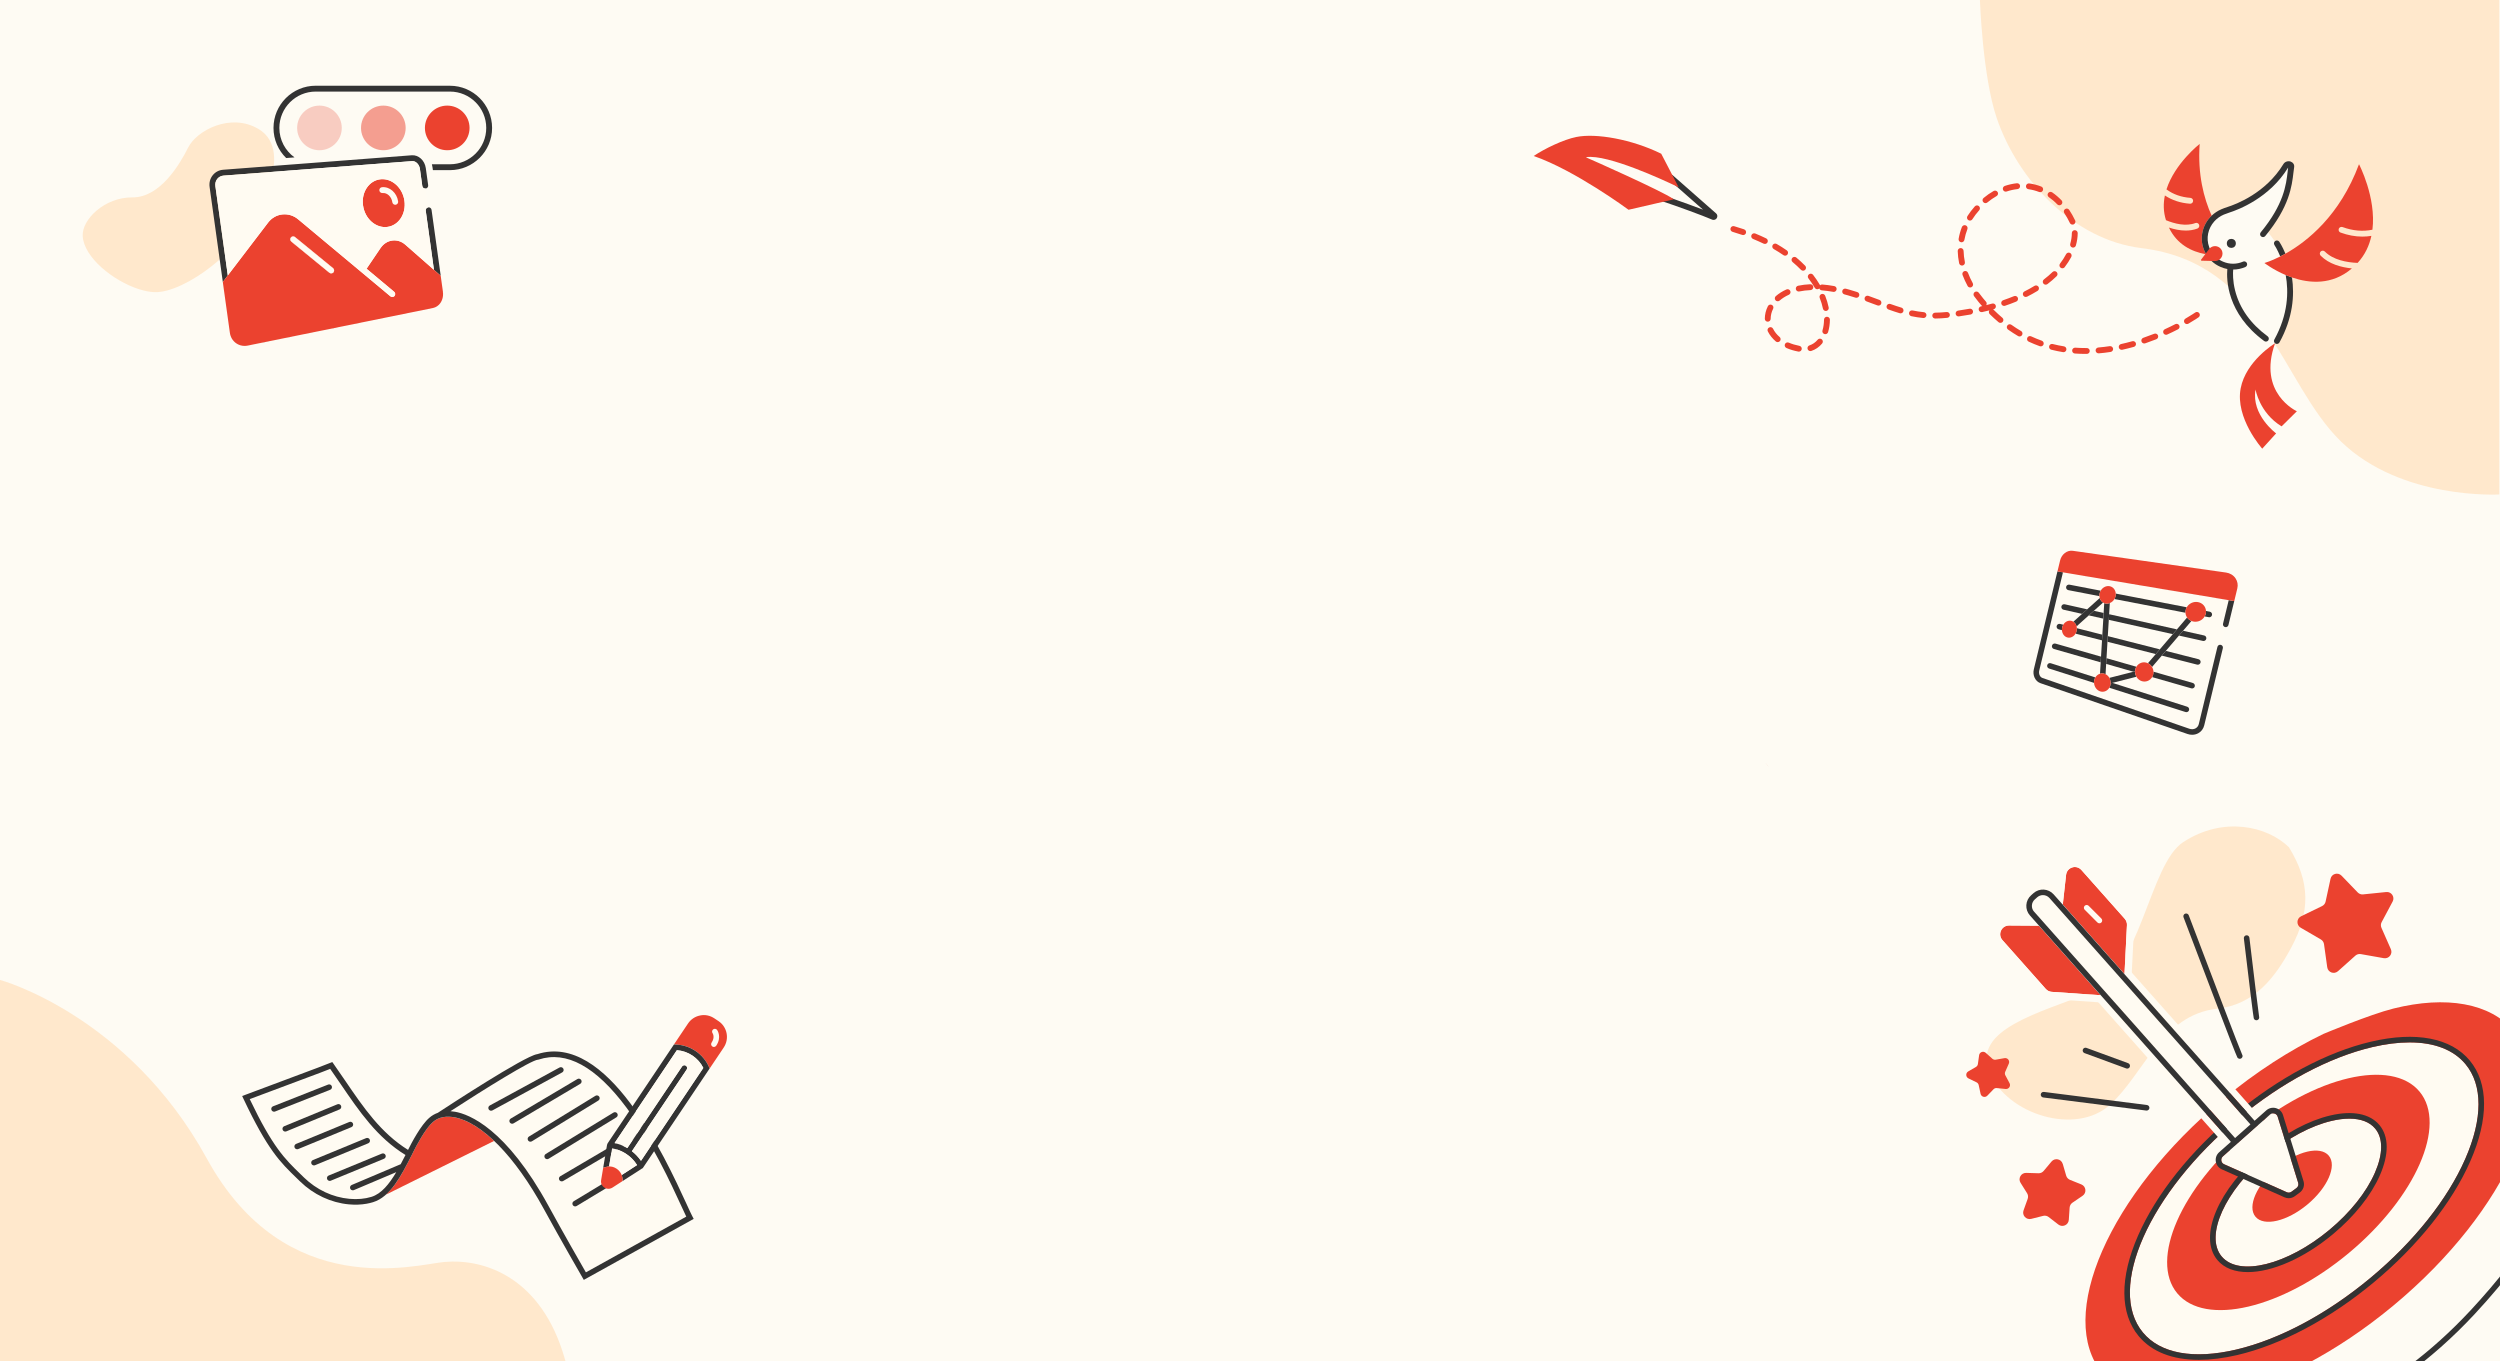<svg id="Calque_2" xmlns="http://www.w3.org/2000/svg" xmlns:xlink="http://www.w3.org/1999/xlink" viewBox="0 0 1153.18 628"><defs><style>.cls-1{fill:none;}.cls-2{fill:#fefbf3;}.cls-3{fill:#ffe8cc;}.cls-4{fill:#fffbf2;}.cls-5,.cls-6,.cls-7{fill:#eb422f;}.cls-6{opacity:.25;}.cls-7{opacity:.5;}.cls-8{fill:#333;}.cls-9{clip-path:url(#clippath);}</style><clipPath id="clippath"><rect class="cls-1" width="1153.18" height="628"></rect></clipPath></defs><g id="Calque_1-2"><g class="cls-9"><rect class="cls-2" width="1153.18" height="628"></rect><path class="cls-3" d="M1152.86,228.08s-45.13,2.66-73-24.4c-27.87-27.07-35.34-82.37-92.12-89.24-31.01-3.75-56.81-30.93-66.73-60.04-6.52-19.16-7.73-54.39-7.73-54.39h239.57v228.08Z"></path><path class="cls-4" d="M970.09,277.94l-4.23,3.8,4.47,1,.27-4.55c-.18-.08-.35-.16-.51-.26ZM972.12,296.03l-.45,7.58,13.78,3.95c.92-1.59,2.76-2.42,4.62-1.91.25.07.48.15.71.27l3.61-4.21-22.26-5.67ZM970.09,277.94l-4.23,3.8,4.47,1,.27-4.55c-.18-.08-.35-.16-.51-.26ZM972.12,296.03l-.45,7.58-.16,2.64-.28,4.74c.75.36,1.36.96,1.77,1.69l11.11-2.82.74-.19c0-.3.05-.6.12-.9.1-.44.27-.84.49-1.2.92-1.59,2.76-2.42,4.62-1.91.25.07.48.15.71.27l3.61-4.21-22.26-5.67ZM965.86,281.75l4.47,1,.27-4.55c-.18-.08-.35-.16-.51-.26l-4.23,3.8ZM1025.43,287.7l2.62-10.86-76.45-12.84-10.95,45.33c-.34,1.44.3,2.97,1.41,3.36l67.86,23.46c1,.34,2.01.27,2.84-.18.76-.42,1.3-1.12,1.5-1.99l8.59-35.59c.17-.69.87-1.12,1.55-.94l1.98-8.19c-.7-.16-1.12-.86-.95-1.55ZM968.72,318.92c-1.62-.54-2.71-2.15-2.81-3.92-.03-.43.02-.88.12-1.31.1-.44.27-.84.49-1.2.5-.84,1.26-1.44,2.13-1.7l.32-5.25h0s.15-2.64.15-2.64l.46-7.5.15-2.62.45-7.41.15-2.6.27-4.55c-.18-.08-.35-.16-.51-.26l-4.23,3.8-2.35,2.11-5.64,5.07c.07.27.11.55.13.84.03.42-.02.86-.12,1.3-.11.44-.27.85-.49,1.21-.82,1.4-2.34,2.15-3.79,1.76-1.43-.39-2.4-1.78-2.48-3.37-.03-.43.02-.86.12-1.3s.27-.85.49-1.21c.81-1.37,2.28-2.13,3.72-1.78.34.09.66.22.94.41l4.04-3.63,2.34-2.11,5.79-5.19c-.09-.28-.14-.58-.15-.89-.03-.42,0-.86.11-1.3s.27-.84.49-1.21c.85-1.48,2.48-2.37,4.09-2.08,1.63.29,2.75,1.71,2.85,3.41.03.42-.02.85-.12,1.3-.1.44-.27.85-.49,1.22-.51.87-1.27,1.53-2.14,1.86l-.31,5.14-.15,2.6-.46,7.49-.15,2.62-.45,7.58-.16,2.64-.28,4.74c.75.36,1.36.96,1.77,1.69l11.11-2.82.74-.19c0-.3.05-.6.12-.9.1-.44.27-.84.49-1.2.92-1.59,2.76-2.42,4.62-1.91.25.07.48.15.71.27l3.61-4.21,1.87-2.18,5.99-7.01,1.9-2.21,4.7-5.48c-.44-.64-.7-1.4-.75-2.2-.03-.42.02-.85.12-1.29.1-.44.27-.85.49-1.23,1-1.73,3.06-2.76,5.15-2.38,2.12.38,3.6,2.09,3.71,4.09.03.42-.02.86-.12,1.3-.1.44-.27.85-.49,1.22-1.01,1.78-3.15,2.79-5.26,2.36-.29-.06-.58-.15-.84-.26l-3.85,4.51-1.91,2.21-6.05,7.07-1.87,2.19-4.49,5.25c.39.64.62,1.38.65,2.15.03.43-.02.87-.12,1.3s-.27.84-.48,1.2c-.94,1.62-2.86,2.45-4.73,1.89-1.11-.33-1.99-1.09-2.54-2.04l-11.08,2.82-.82.21c0,.28-.04.57-.11.85-.1.44-.27.83-.49,1.19-.88,1.49-2.58,2.23-4.24,1.68ZM970.09,277.94l-4.23,3.8,4.47,1,.27-4.55c-.18-.08-.35-.16-.51-.26ZM972.12,296.03l-.45,7.58,13.78,3.95c.92-1.59,2.76-2.42,4.62-1.91.25.07.48.15.71.27l3.61-4.21-22.26-5.67ZM970.09,277.94l-4.23,3.8,4.47,1,.27-4.55c-.18-.08-.35-.16-.51-.26ZM972.12,296.03l-.45,7.58,13.78,3.95c.92-1.59,2.76-2.42,4.62-1.91.25.07.48.15.71.27l3.61-4.21-22.26-5.67ZM970.09,277.94l-4.23,3.8,4.47,1,.27-4.55c-.18-.08-.35-.16-.51-.26Z"></path><path class="cls-8" d="M949.05,263.57l2.54.43-10.95,45.33c-.34,1.44.3,2.97,1.41,3.36l67.86,23.46c1,.34,2.01.27,2.84-.18.76-.42,1.3-1.12,1.5-1.99l8.59-35.59c.17-.69.87-1.12,1.55-.94.7.16,1.12.86.95,1.55l-8.59,35.59c-.39,1.58-1.36,2.88-2.77,3.64-.86.47-1.83.7-2.82.7-.7,0-1.41-.11-2.09-.35l-67.86-23.45c-2.39-.82-3.73-3.63-3.06-6.4l10.89-45.16h0Z"></path><path class="cls-8" d="M951.59,264l79,13.26-2.67,11.05c-.16.69-.86,1.12-1.55.94-.7-.16-1.12-.86-.95-1.55l2.62-10.86-76.45-12.84Z"></path><polygon class="cls-8" points="1031.2 274.75 1030.59 277.26 1031.2 274.75 1031.2 274.75"></polygon><path class="cls-8" d="M945.96,305.93l20.56,6.55c-.21.36-.39.76-.49,1.2-.1.44-.15.88-.12,1.31l-20.73-6.61c-.68-.21-1.05-.94-.83-1.62.21-.68.94-1.05,1.61-.83Z"></path><path class="cls-8" d="M1009.74,327.61c-.18.54-.69.89-1.23.89-.13,0-.27-.02-.39-.06l-35.16-11.2c.22-.36.39-.76.49-1.19.07-.28.11-.57.11-.85l.82-.21,34.52,11c.68.21,1.06.94.84,1.62Z"></path><path class="cls-8" d="M948.12,296.87l21.01,6.02-.15,2.64-21.57-6.17c-.69-.2-1.08-.91-.88-1.6.2-.69.91-1.07,1.6-.88Z"></path><path class="cls-8" d="M985.44,307.56c-.22.36-.39.76-.49,1.2-.07.3-.11.6-.12.9l-.74.19-12.59-3.61.16-2.64,13.78,3.95Z"></path><path class="cls-8" d="M1012.39,316.63c-.16.56-.68.93-1.24.93-.12,0-.24-.02-.36-.05l-18.07-5.18c.21-.36.38-.76.48-1.2s.15-.88.12-1.3l18.18,5.21c.68.2,1.07.91.88,1.6Z"></path><path class="cls-8" d="M950.26,287.8l1.46.37c-.21.36-.39.77-.49,1.21s-.15.87-.12,1.3l-1.49-.38c-.69-.17-1.11-.88-.93-1.56.17-.7.88-1.11,1.56-.94Z"></path><path class="cls-8" d="M969.73,292.76l-.15,2.62-12.19-3.1c.21-.36.38-.77.49-1.21.1-.44.15-.88.12-1.3l11.74,2.99Z"></path><polygon class="cls-8" points="996.25 299.53 994.38 301.71 972.12 296.03 972.27 293.42 996.25 299.53"></polygon><path class="cls-8" d="M1015.04,305.64c-.15.58-.67.97-1.24.97-.1,0-.21,0-.32-.03l-16.31-4.16,1.87-2.19,15.08,3.85c.69.18,1.11.88.93,1.56Z"></path><path class="cls-8" d="M952.41,278.74l10.36,2.32-2.34,2.11-8.58-1.92c-.7-.15-1.13-.84-.98-1.54.15-.7.84-1.12,1.54-.97Z"></path><polygon class="cls-8" points="970.33 282.75 970.18 285.35 963.51 283.86 965.86 281.75 970.33 282.75"></polygon><polygon class="cls-8" points="1004.14 290.31 1002.25 292.52 972.73 285.92 972.88 283.32 1004.14 290.31"></polygon><path class="cls-8" d="M1017.69,294.66c-.13.6-.66,1.01-1.25,1.01-.09,0-.19-.02-.28-.03l-11.07-2.47,1.91-2.21,9.73,2.17c.69.15,1.12.84.97,1.54Z"></path><path class="cls-8" d="M954.55,269.68l14.45,2.79c-.21.37-.39.77-.49,1.21s-.15.88-.11,1.3l-14.33-2.76c-.7-.14-1.16-.82-1.02-1.51.13-.7.82-1.16,1.5-1.02Z"></path><path class="cls-8" d="M1008.7,280.12c-.21.38-.39.79-.49,1.23-.1.44-.15.87-.12,1.29l-32.76-6.32c.21-.37.39-.78.49-1.22.1-.45.15-.88.12-1.3l32.76,6.32Z"></path><path class="cls-8" d="M1020.34,283.68c-.12.62-.66,1.05-1.26,1.05-.09,0-.16,0-.25-.03l-1.88-.36c.22-.37.39-.78.49-1.22.1-.44.15-.88.12-1.3l1.76.34c.7.14,1.16.82,1.02,1.51Z"></path><path class="cls-5" d="M1031.18,266.75c-.97-1.43-2.56-2.39-4.37-2.65l-70.7-10.03c-2.6-.37-5.15,1.59-5.84,4.44l-1.22,5.07,81.55,13.69,1.41-5.85c.4-1.64.1-3.29-.83-4.66Z"></path><path class="cls-8" d="M970.09,277.94l-4.23,3.8-2.35,2.11-5.64,5.07c-.23-.9-.76-1.67-1.49-2.13l4.04-3.63,2.34-2.11,5.79-5.19c.25.88.79,1.61,1.54,2.08Z"></path><path class="cls-8" d="M973.19,278.18l-.31,5.14-.15,2.6-.46,7.49-.15,2.62-.45,7.58-.16,2.64-.28,4.74c-.17-.09-.35-.15-.53-.21-.7-.21-1.4-.2-2.03,0l.32-5.25h0s.15-2.64.15-2.64l.46-7.5.15-2.62.45-7.41.15-2.6.27-4.55c.18.07.36.12.56.16.69.14,1.38.06,2.03-.19Z"></path><path class="cls-8" d="M985.45,312.17l-11.08,2.82-.82.21c.02-.15.02-.31,0-.46-.03-.74-.24-1.44-.58-2.05l11.11-2.82.74-.19c0,.14,0,.27,0,.4.03.75.25,1.47.62,2.1Z"></path><path class="cls-8" d="M1010.85,286.44l-3.85,4.51-1.91,2.21-6.05,7.07-1.87,2.19-4.49,5.25c-.45-.76-1.1-1.37-1.9-1.75l3.61-4.21,1.87-2.18,5.99-7.01,1.9-2.21,4.7-5.48c.48.7,1.17,1.27,2.01,1.61Z"></path><path class="cls-5" d="M958,289.77c.03.42-.02.86-.12,1.3-.11.44-.27.85-.49,1.21-.82,1.4-2.34,2.15-3.79,1.76-1.43-.39-2.4-1.78-2.48-3.37-.03-.43.02-.86.12-1.3s.27-.85.49-1.21c.81-1.37,2.28-2.13,3.72-1.78.34.09.66.22.94.41.73.46,1.25,1.23,1.49,2.13.07.27.11.55.13.84Z"></path><path class="cls-5" d="M975.94,273.8c.03.42-.02.85-.12,1.3-.1.44-.27.85-.49,1.22-.51.87-1.27,1.53-2.14,1.86-.64.25-1.34.33-2.03.19-.2-.04-.38-.09-.56-.16-.18-.08-.35-.16-.51-.26-.75-.46-1.29-1.2-1.54-2.08-.09-.28-.14-.58-.15-.89-.03-.42,0-.86.11-1.3s.27-.84.49-1.21c.85-1.48,2.48-2.37,4.09-2.08,1.63.29,2.75,1.71,2.85,3.41Z"></path><path class="cls-5" d="M973.57,314.73c0,.15,0,.31,0,.46,0,.28-.04.57-.11.85-.1.44-.27.83-.49,1.19-.88,1.49-2.58,2.23-4.24,1.68-1.62-.54-2.71-2.15-2.81-3.92-.03-.43.02-.88.12-1.31.1-.44.27-.84.49-1.2.5-.84,1.26-1.44,2.13-1.7.64-.21,1.34-.22,2.03,0,.18.06.36.13.53.21.75.36,1.36.96,1.77,1.69.34.61.55,1.31.58,2.05Z"></path><path class="cls-5" d="M993.33,309.82c.03.43-.02.87-.12,1.3s-.27.84-.48,1.2c-.94,1.62-2.86,2.45-4.73,1.89-1.11-.33-1.99-1.09-2.54-2.04-.37-.64-.58-1.36-.62-2.1,0-.14,0-.27,0-.4,0-.3.05-.6.12-.9.1-.44.27-.84.49-1.2.92-1.59,2.76-2.42,4.62-1.91.25.07.48.15.71.27.8.38,1.45,1,1.9,1.75.39.64.62,1.38.65,2.15Z"></path><path class="cls-5" d="M1017.56,281.82c.03.42-.02.86-.12,1.3-.1.44-.27.85-.49,1.22-1.01,1.78-3.15,2.79-5.26,2.36-.29-.06-.58-.15-.84-.26-.84-.34-1.53-.91-2.01-1.61-.44-.64-.7-1.4-.75-2.2-.03-.42.02-.85.12-1.29.1-.44.27-.85.49-1.23,1-1.73,3.06-2.76,5.15-2.38,2.12.38,3.6,2.09,3.71,4.09Z"></path><path class="cls-3" d="M1055.82,390.81c-9.92-9.73-30.23-14.47-48.77-2.36-15.72,10.27-19.6,59.98-42.88,69.37-23.28,9.4-54.58,16.96-46.56,36.63s39.95,29.51,55.7,15.13c15.75-14.37,23.82-41.47,49.42-44.29,17.08-1.88,26.66-14.18,34.19-28.27,8.8-16.47,8.8-30.14-1.1-46.21Z"></path><path class="cls-5" d="M815.78,353.65c-.57-.69-1.11-1.39-1.65-2.09h0c.54.7,1.08,1.4,1.64,2.09Z"></path><path class="cls-8" d="M1174.15,488.13l-14.57-12.48c1.85,2.21,3.36,4.64,4.53,7.27l8.36,7.16c11.41,9.78,16.36,24.88,12.9,39.43-5.42,22.88-20.83,48.1-45.79,74.94-18,19.36-38.47,34.64-60.82,45.42-16.17,7.8-32.93,13.1-49.84,15.77-2.08.33-4.19.49-6.28.49-10.7,0-20.74-4.16-28.28-11.69l-11.38-11.38c-3.39-1.41-6.45-3.23-9.13-5.49l18.68,18.69c8.04,8.04,18.9,12.44,30.1,12.44,2.22,0,4.45-.17,6.68-.52,26.35-4.16,71.08-17.83,112.14-61.98,30.19-32.46,42.15-58.13,46.41-76.1,3.67-15.45-1.67-31.65-13.74-41.97Z"></path><path class="cls-5" d="M1104.08,465.2c24.13-6.02,44.63-2.61,55.51,10.45,21.81,26.19-2.98,82.78-55.37,126.39-52.39,43.61-112.53,57.74-134.34,31.54-21.81-26.19,2.98-82.78,55.37-126.39,15.22-12.67,31.1-22.85,46.5-30.28,0,0,21.33-8.97,32.33-11.71Z"></path><path class="cls-4" d="M1137.18,534.53c-4.11,9.39-10.06,18.97-17.47,28.27-7.41,9.3-16.29,18.34-26.28,26.66-19.98,16.63-41.98,28.37-61.95,33.07-19.66,4.61-34.93,1.83-42.98-7.85-16.84-20.23,2.82-64.47,43.84-98.61,19.98-16.64,41.97-28.37,61.95-33.07,6.2-1.45,11.96-2.17,17.2-2.17,11.37,0,20.26,3.39,25.77,10.01,8.05,9.68,8.03,25.19-.08,43.69Z"></path><path class="cls-8" d="M1139.24,489.19c-8.71-10.46-24.88-13.55-45.55-8.7-20.36,4.78-42.73,16.72-63.01,33.59-20.29,16.89-36.08,36.74-44.46,55.88-8.52,19.44-8.41,35.9.3,46.36,6.02,7.24,15.6,10.94,27.76,10.94,5.44,0,11.39-.74,17.78-2.23,20.35-4.78,42.73-16.72,63.01-33.6,20.28-16.88,36.07-36.73,44.45-55.87,8.52-19.44,8.41-35.9-.29-46.37ZM1031.47,622.53c-19.66,4.61-34.93,1.83-42.98-7.85-16.84-20.23,2.82-64.47,43.84-98.61,19.98-16.64,41.97-28.37,61.95-33.07,6.2-1.45,11.96-2.17,17.2-2.17,11.37,0,20.26,3.39,25.77,10.01,8.05,9.68,8.03,25.19-.08,43.69-4.11,9.39-10.06,18.97-17.47,28.27-7.41,9.3-16.29,18.34-26.28,26.66-19.98,16.63-41.98,28.37-61.95,33.07Z"></path><ellipse class="cls-5" cx="1060.19" cy="550.07" rx="72.71" ry="36.36" transform="translate(-106.54 805.66) rotate(-39.78)"></ellipse><path class="cls-4" d="M1095.45,541c-3.93,8.98-11.37,18.31-20.94,26.28-19.52,16.25-41.83,21.76-49.73,12.27-7.9-9.49,1.56-30.43,21.09-46.69,9.56-7.97,20.1-13.59,29.65-15.83,2.94-.7,5.67-1.03,8.16-1.03,5.28,0,9.4,1.55,11.92,4.59,3.73,4.46,3.67,11.71-.14,20.41Z"></path><path class="cls-8" d="M1097.57,518.95c-4.38-5.25-12.42-6.83-22.66-4.42-9.92,2.34-20.83,8.14-30.7,16.36-20.97,17.45-30.38,39.55-21.41,50.31,3.14,3.78,8.06,5.58,14.04,5.58,11.06,0,25.71-6.19,39.32-17.52,9.87-8.22,17.57-17.88,21.65-27.22,4.22-9.63,4.14-17.83-.24-23.09ZM1024.78,579.55c-7.9-9.49,1.56-30.43,21.09-46.69,9.56-7.97,20.1-13.59,29.65-15.83,2.94-.7,5.67-1.03,8.16-1.03,5.28,0,9.4,1.55,11.92,4.59,3.73,4.46,3.67,11.71-.14,20.41-3.93,8.98-11.37,18.31-20.94,26.28-19.52,16.25-41.83,21.76-49.73,12.27Z"></path><ellipse class="cls-5" cx="1057.3" cy="547.18" rx="22" ry="11" transform="translate(-105.36 803.15) rotate(-39.78)"></ellipse><path class="cls-4" d="M1043.08,515.94l-93.56-105.39c-1.81-2.05-4.43-3.23-7.17-3.23-2.34,0-4.6.86-6.36,2.42l-1.1.98c-1.91,1.7-3.05,4.04-3.2,6.59-.15,2.56.7,5.02,2.4,6.94l93.55,105.39,2.85,3.21,3.21-2.85,9.01-8,3.21-2.85-2.85-3.21ZM1030.74,528.61l-.85-.96-93.56-105.4c-1.17-1.31-1.75-3-1.65-4.76.11-1.75.89-3.37,2.21-4.53l1.1-.97c2.71-2.41,6.88-2.16,9.29.55l94.41,106.36-10.95,9.71Z"></path><path class="cls-5" d="M969.02,459.07l-22.61-1.55c-1.07-.07-2.05-.55-2.76-1.36l-19.98-22.51c-1.08-1.21-1.34-2.88-.66-4.37.67-1.47,2.08-2.38,3.69-2.38h.03l13.83.1,28.46,32.07Z"></path><path class="cls-2" d="M926.72,426.9l13.83.1,28.46,32.07-22.61-1.55c-1.07-.07-2.05-.55-2.76-1.36l-19.98-22.51c-1.08-1.21-1.34-2.88-.66-4.37.67-1.47,2.08-2.38,3.69-2.38h.03M926.74,423.57h-.05c-2.93,0-5.51,1.66-6.72,4.33-1.23,2.7-.77,5.76,1.21,7.97l19.97,22.5c1.29,1.47,3.09,2.34,5.04,2.47l22.6,1.55,8.13.56-5.41-6.09-28.46-32.07-.98-1.11h-1.48s-13.83-.11-13.83-.11h-.01Z"></path><path class="cls-5" d="M981.1,426.71l-1.14,22.64-28.46-32.06,1.53-13.75c.18-1.61,1.25-2.93,2.81-3.42,1.55-.5,3.19-.04,4.26,1.17l19.99,22.51c.71.81,1.07,1.84,1.02,2.9Z"></path><path class="cls-2" d="M957.09,399.94c1.13,0,2.22.48,3,1.37l19.99,22.51c.71.81,1.07,1.84,1.02,2.9l-1.14,22.64-28.46-32.06,1.53-13.75c.18-1.61,1.25-2.93,2.81-3.42.42-.13.84-.2,1.25-.2M957.09,396.6h0c-.77,0-1.54.12-2.28.36-2.81.88-4.77,3.27-5.1,6.22l-1.53,13.75-.16,1.47.98,1.11,28.46,32.06,5.41,6.09.41-8.14,1.14-22.64c.09-1.94-.56-3.82-1.85-5.27l-19.99-22.52c-1.4-1.58-3.4-2.49-5.5-2.49h0Z"></path><path class="cls-4" d="M968.4,425.9c-.33,0-.66-.13-.91-.38l-5.88-5.88c-.5-.5-.5-1.32,0-1.82s1.32-.5,1.82,0l5.88,5.88c.5.5.5,1.32,0,1.82-.25.25-.58.38-.91.38Z"></path><path class="cls-4" d="M1059.3,548.01l-2.29,1.69c-.64.46-1.47.55-2.18.23l-28.92-12.91c-.69-.3-1.15-.91-1.26-1.65-.12-.75.14-1.46.7-1.96l21.75-19.31c.41-.36.91-.56,1.43-.56.2,0,.39.03.59.09.73.21,1.27.73,1.49,1.45l9.48,30.53c.27.88-.04,1.85-.79,2.4Z"></path><path class="cls-5" d="M1080.07,403.9l7.48,7.76c.64.66,1.54.99,2.45.9l10.72-1.09c2.38-.24,4.06,2.27,2.94,4.38l-5.07,9.51c-.43.81-.47,1.77-.1,2.61l4.35,9.86c.96,2.19-.9,4.56-3.25,4.15l-10.61-1.88c-.9-.16-1.83.1-2.51.71l-8.03,7.18c-1.78,1.59-4.62.55-4.95-1.81l-1.49-10.67c-.13-.91-.66-1.71-1.46-2.17l-9.31-5.42c-2.06-1.2-1.95-4.22.2-5.27l9.69-4.71c.82-.4,1.42-1.16,1.61-2.05l2.28-10.53c.51-2.34,3.41-3.16,5.07-1.44Z"></path><path class="cls-5" d="M951.49,536.85l1.58,5.44c.26.88.9,1.59,1.75,1.94l5.25,2.11c2.22.89,2.54,3.89.57,5.24l-4.68,3.19c-.76.52-1.24,1.35-1.3,2.27l-.38,5.65c-.16,2.38-2.92,3.62-4.81,2.16l-4.48-3.47c-.72-.56-1.67-.76-2.56-.53l-5.49,1.38c-2.32.58-4.35-1.66-3.54-3.91l1.91-5.33c.31-.86.21-1.82-.28-2.6l-3.01-4.8c-1.27-2.02.23-4.65,2.62-4.57l5.66.17c.92.03,1.79-.37,2.38-1.07l3.63-4.34c1.53-1.83,4.49-1.21,5.16,1.08Z"></path><path class="cls-5" d="M915.95,485.62l3.07,2.75c.42.37.99.54,1.54.44l4.06-.72c1.44-.26,2.58,1.2,1.99,2.54l-1.66,3.77c-.23.51-.2,1.1.06,1.6l1.94,3.64c.69,1.29-.34,2.83-1.8,2.68l-4.1-.42c-.56-.06-1.11.15-1.5.55l-2.86,2.97c-1.02,1.05-2.8.55-3.11-.88l-.87-4.03c-.12-.55-.48-1.01-.99-1.26l-3.71-1.8c-1.32-.64-1.39-2.49-.12-3.23l3.56-2.07c.49-.28.81-.77.89-1.33l.57-4.08c.2-1.45,1.94-2.09,3.03-1.11Z"></path><path class="cls-8" d="M990.18,512.28c-.05,0-.11,0-.16-.01l-47.55-6.04c-.71-.09-1.2-.73-1.12-1.44.09-.71.73-1.2,1.44-1.12l47.55,6.04c.71.09,1.2.73,1.12,1.44-.08.65-.64,1.13-1.28,1.13Z"></path><path class="cls-8" d="M981.22,492.92c-.15,0-.3-.03-.44-.08l-19.25-7.07c-.67-.25-1.01-.99-.77-1.65.24-.67.99-1.01,1.65-.77l19.25,7.07c.67.25,1.01.99.77,1.65-.19.52-.68.84-1.21.84Z"></path><path class="cls-8" d="M1033.16,488.39c-.44,0-.87-.22-1.12-.6-.76-1.16-19.21-49.8-24.84-64.68-.25-.66.08-1.41.75-1.66.66-.25,1.41.08,1.66.75,9.45,24.94,23.8,62.63,24.63,64.24.39.59.21,1.36-.39,1.75-.21.14-.45.2-.68.2Z"></path><path class="cls-8" d="M1040.82,470.62c-.53,0-1.03-.33-1.21-.86-.19-.54-1.73-12.96-4.58-36.9-.08-.71.42-1.35,1.13-1.43.71-.09,1.35.42,1.43,1.13,1.66,13.96,4.22,35.1,4.48,36.44.17.64-.17,1.32-.81,1.55-.14.05-.29.07-.43.07Z"></path><path class="cls-4" d="M1038.05,518.68l-7.08,6.29-92.7-104.43c-.71-.8-1.07-1.83-1-2.89.06-1.07.54-2.05,1.34-2.76l1.1-.98c.76-.68,1.71-1,2.65-1,1.11,0,2.21.45,3,1.34l92.7,104.43Z"></path><path class="cls-8" d="M1062.55,544.85l-9.47-30.53c-.48-1.55-1.7-2.73-3.26-3.17s-3.22-.05-4.43,1.02l-5.41,4.8-92.7-104.43c-2.41-2.71-6.58-2.96-9.29-.55l-1.1.98c-1.31,1.17-2.1,2.78-2.2,4.53-.1,1.75.48,3.45,1.65,4.76l92.7,104.43-5.41,4.8c-1.21,1.08-1.79,2.67-1.54,4.28.25,1.6,1.28,2.95,2.76,3.61l28.93,12.91c.62.27,1.28.41,1.93.41,1,0,1.99-.31,2.82-.93l2.3-1.69c1.63-1.2,2.32-3.3,1.72-5.23ZM938.26,420.54c-.71-.8-1.07-1.83-1-2.9.06-1.07.54-2.05,1.34-2.76l1.1-.98c.76-.68,1.71-1.01,2.66-1.01,1.11,0,2.21.45,3,1.34l92.7,104.43-7.09,6.29-92.7-104.43ZM1059.3,548.01l-2.29,1.69c-.63.46-1.46.56-2.18.24l-28.93-12.91c-.69-.31-1.15-.91-1.26-1.65s.14-1.46.71-1.96l21.75-19.31c.41-.36.91-.55,1.43-.55.2,0,.4.03.6.08.72.2,1.27.73,1.49,1.45l9.47,30.53c.27.88-.04,1.84-.79,2.39Z"></path><polygon class="cls-5" points="1024.62 299.75 1024.02 302.26 1024.01 302.26 1024.62 299.75"></polygon><path class="cls-3" d="M260.88,628H0v-175.99s59.03,16.03,95.4,82.38c36.36,66.36,96.59,48.88,109.53,47.72,18.55-1.66,44.85,7.11,55.57,44.57.14.43.25.87.37,1.32Z"></path><path class="cls-1" d="M1050.7,515.27l.05-.09v27.65l-64.05,110.02h-16.95s.02,0,.03-.02c0,0,0,0,0,0,0,0,.03,0,.04-.02.04-.02.07-.05.11-.06.02,0,.03-.02.05-.04h0s.02-.02.03-.03c.08-.05.15-.11.23-.16.14-.1.26-.2.38-.31.18-.16.35-.33.51-.52.12-.13.23-.26.32-.41.04-.05.07-.09.11-.14.12-.17.23-.34.34-.53l77.41-132.96.69-1.18.69-1.19Z"></path><path class="cls-5" d="M227.93,526.27l-49.85,24.75c4.72-4.26,8.27-11.21,11.73-18l.63-1.24h-.02c1.44-2.93,5.68-11.12,9.28-14.22,0,0,0,0,0,0,1.33-1.18,2.94-1.94,4.79-2.26,1.51-.27,3.17-.24,4.96.07,5.74,1.02,12.07,4.81,18.48,10.91Z"></path><path class="cls-4" d="M316.55,561.2l-46.31,25.71c-2.35-4.07-10.73-18.71-17.16-30.5-19.59-35.92-36.73-42.45-43.19-43.58-.72-.13-1.43-.22-2.11-.26,15.56-10.1,37.17-23.56,40.38-23.76h.16s.15-.06.15-.06c12.8-4.2,26.4,3.25,40.45,22.11,11.68,15.69,20.62,35.17,25.44,45.64.87,1.89,1.6,3.49,2.19,4.7Z"></path><path class="cls-4" d="M161.56,548.29c.24.56.83.86,1.42.76.09-.02.18-.04.27-.08l19.54-8.28c-3.24,5.48-6.86,10-11.47,11.4-3.04.93-6.45,1.23-10.13.9-7.74-.7-15.19-4.21-20.99-9.86-.55-.54-1.09-1.05-1.61-1.57-7.12-6.89-12.77-12.36-23.38-34.56l32.31-12.09,4.8-1.86c1.66,2.35,3.27,4.73,4.85,7.03,8.61,12.64,16.76,24.6,29.88,32.69-.73,1.43-1.46,2.86-2.22,4.26l-22.59,9.58c-.66.28-.96,1.03-.69,1.69Z"></path><line class="cls-4" x1="126.4" y1="511.51" x2="151.83" y2="501.48"></line><path class="cls-8" d="M126.63,512.78c-.59.1-1.19-.22-1.42-.8-.26-.66.06-1.41.73-1.67l25.43-10.03c.65-.26,1.41.06,1.67.73.26.66-.06,1.41-.73,1.67l-25.43,10.03c-.08.03-.16.06-.25.07Z"></path><line class="cls-4" x1="131.58" y1="520.68" x2="156.14" y2="510.56"></line><path class="cls-8" d="M131.81,521.95c-.58.1-1.18-.21-1.42-.78-.27-.66.04-1.41.7-1.68l24.55-10.12c.65-.27,1.41.04,1.68.7.27.66-.04,1.41-.7,1.68l-24.55,10.12c-.09.04-.18.06-.27.08Z"></path><line class="cls-4" x1="137.07" y1="528.84" x2="161.62" y2="518.72"></line><path class="cls-8" d="M137.3,530.11c-.58.1-1.18-.21-1.42-.78-.27-.66.04-1.41.7-1.68l24.55-10.12c.66-.27,1.41.04,1.68.7.27.66-.04,1.41-.7,1.68l-24.55,10.12c-.09.04-.18.06-.27.08Z"></path><line class="cls-4" x1="144.84" y1="536.29" x2="169.39" y2="526.17"></line><path class="cls-8" d="M145.06,537.56c-.58.1-1.18-.21-1.42-.78-.27-.66.04-1.41.7-1.68l24.55-10.12c.66-.27,1.41.04,1.68.7.27.66-.04,1.41-.7,1.68l-24.55,10.12c-.09.04-.18.06-.27.08Z"></path><line class="cls-4" x1="152.11" y1="543.43" x2="176.66" y2="533.31"></line><path class="cls-8" d="M152.33,544.7c-.58.1-1.18-.21-1.42-.78-.27-.66.04-1.41.7-1.68l24.55-10.12c.65-.27,1.41.04,1.68.7.27.66-.04,1.41-.7,1.68l-24.55,10.12c-.09.04-.18.06-.27.08Z"></path><line class="cls-4" x1="226.54" y1="511.06" x2="258.71" y2="493.54"></line><path class="cls-8" d="M226.77,512.33c-.53.09-1.08-.15-1.36-.65-.34-.63-.11-1.41.51-1.75l32.17-17.52c.63-.34,1.41-.11,1.75.51.34.63.11,1.41-.51,1.75l-32.17,17.52c-.13.07-.26.11-.39.14Z"></path><line class="cls-4" x1="236.25" y1="517.06" x2="266.99" y2="498.84"></line><path class="cls-8" d="M236.47,518.33c-.51.09-1.05-.14-1.33-.61-.36-.61-.16-1.4.45-1.76l30.75-18.23c.61-.36,1.4-.16,1.76.45.36.61.16,1.4-.45,1.76l-30.75,18.23c-.14.08-.28.13-.43.16Z"></path><line class="cls-4" x1="244.68" y1="525.36" x2="275.32" y2="506.57"></line><path class="cls-8" d="M244.9,526.62c-.51.09-1.04-.13-1.32-.6-.37-.61-.18-1.4.43-1.77l30.65-18.79c.6-.37,1.4-.18,1.77.43.37.61.18,1.4-.43,1.77l-30.65,18.79c-.14.09-.29.14-.45.17Z"></path><line class="cls-4" x1="252.4" y1="533.4" x2="283.65" y2="514.31"></line><path class="cls-8" d="M252.62,534.67c-.51.09-1.04-.13-1.32-.6-.37-.61-.18-1.4.43-1.77l31.25-19.1c.61-.37,1.4-.18,1.77.43.37.61.18,1.4-.43,1.77l-31.25,19.1c-.14.09-.29.14-.45.17Z"></path><line class="cls-4" x1="259.11" y1="543.65" x2="293.05" y2="523.68"></line><path class="cls-8" d="M259.34,544.92c-.51.09-1.05-.14-1.34-.61-.36-.61-.16-1.4.46-1.76l33.93-19.97c.61-.36,1.4-.16,1.76.46.36.61.16,1.4-.46,1.76l-33.93,19.97c-.14.08-.28.13-.43.16Z"></path><line class="cls-4" x1="265.32" y1="555.19" x2="279.37" y2="546.7"></line><path class="cls-8" d="M265.54,556.46c-.51.09-1.04-.13-1.33-.6-.37-.61-.17-1.4.44-1.77l14.05-8.49c.61-.37,1.4-.17,1.77.44.37.61.17,1.4-.44,1.77l-14.05,8.49c-.14.08-.29.14-.44.17Z"></path><path class="cls-8" d="M319.4,561.14c-.63-1.21-1.54-3.21-2.69-5.72-10.01-21.78-36.55-79.59-68.91-69.16h-.08c-6.18,1.11-41.05,23.95-45.77,27.05-1.44.52-2.76,1.28-3.92,2.3,0,0,0,0,0,0-3.91,3.36-8.21,11.59-9.81,14.81-12.53-7.81-20.51-19.47-28.91-31.81-1.76-2.58-3.58-5.26-5.45-7.89l-.58-.82-6.66,2.59-34.92,13.07.59,1.26c11.2,23.7,17.08,29.39,24.52,36.58.53.51,1.06,1.02,1.6,1.56,6.22,6.07,14.23,9.83,22.55,10.59,2.87.26,5.61.16,8.16-.3,1.01-.18,2-.42,2.95-.71,8.01-2.43,12.96-12.15,17.75-21.53l.63-1.24h-.02c1.44-2.93,5.68-11.12,9.28-14.22,0,0,0,0,0,0,1.33-1.18,2.94-1.94,4.79-2.26,1.51-.27,3.17-.24,4.96.07,12.69,2.24,28.16,18.05,41.38,42.28,7.51,13.79,17.72,31.47,17.82,31.64l.63,1.1,50.69-28.14-.57-1.11ZM184.83,537.01l-22.59,9.58c-.66.28-.96,1.03-.69,1.69.24.56.83.86,1.42.76.09-.02.18-.04.27-.08l19.54-8.28c-3.24,5.48-6.86,10-11.47,11.4-3.04.93-6.45,1.23-10.13.9-7.74-.7-15.19-4.21-20.99-9.86-.55-.54-1.09-1.05-1.61-1.57-7.12-6.89-12.77-12.36-23.38-34.56l32.31-12.09,4.8-1.86c1.66,2.35,3.27,4.73,4.85,7.03,8.61,12.64,16.76,24.6,29.88,32.69-.73,1.43-1.46,2.86-2.22,4.26ZM270.25,586.9c-2.35-4.07-10.73-18.71-17.16-30.5-19.59-35.92-36.73-42.45-43.19-43.58-.72-.13-1.43-.22-2.11-.26,15.56-10.1,37.17-23.56,40.38-23.76h.16s.15-.06.15-.06c12.8-4.2,26.4,3.25,40.45,22.11,11.68,15.69,20.62,35.17,25.44,45.64.87,1.89,1.6,3.49,2.19,4.7l-46.31,25.71Z"></path><path class="cls-5" d="M333.84,483.18l-6.49,9.68-.28-.65c-2.67-6.08-8.67-10.15-15.32-10.39l-.88-.03,6.49-9.67c1.3-1.94,3.28-3.26,5.58-3.71,2.29-.49,4.62.02,6.56,1.32l1.95,1.3c4,2.69,5.07,8.13,2.39,12.14Z"></path><path class="cls-8" d="M327.06,492.22c-2.67-6.08-8.67-10.15-15.32-10.39l-.88-.03-1.53,2.29-29.05,43.29c-.11.16-.18.34-.21.53-.03.08-.06.15-.07.23l-1.76,10.49.74-.13c.15-.06.36-.14.63-.22.36-.1.81-.19,1.33-.21l1.41-8.4c.62.12,1.24.26,1.84.44,3.39.99,6.4,3.02,8.59,5.77.38.49.74.99,1.08,1.53l-7.12,4.6c.19.49.29.94.34,1.31.08.49.07.82.06.85l-.03.67,9.06-5.85s.04-.04.06-.05l.22-.05,29.35-43.74,1.53-2.28-.28-.65ZM323.68,493.71l-28.01,41.74c-1.17-1.7-2.59-3.19-4.19-4.43l25.26-37.65c.4-.59.24-1.39-.34-1.79-.59-.39-1.39-.24-1.79.35l-25.25,37.64c-1.81-1.07-3.79-1.87-5.88-2.31l28.01-41.74.73-1.09c5.2.38,9.89,3.52,12.2,8.18l-.73,1.09Z"></path><path class="cls-4" d="M293.87,537.41l-7.12,4.6c-.36-.93-1.03-2.01-2.28-2.87-1.27-.89-2.52-1.1-3.53-1.07l1.41-8.4c.62.12,1.24.26,1.84.44,3.39.99,6.4,3.02,8.59,5.77.38.49.74.99,1.08,1.53Z"></path><path class="cls-4" d="M324.41,492.62l-.73,1.09-28.01,41.74c-1.17-1.7-2.59-3.19-4.19-4.43l25.26-37.65c.4-.59.24-1.39-.34-1.79-.59-.39-1.39-.24-1.79.35l-25.25,37.64c-1.81-1.07-3.79-1.87-5.88-2.31l28.01-41.74.73-1.09c5.2.38,9.89,3.52,12.2,8.18Z"></path><path class="cls-4" d="M329.53,482.92c-.32.06-.65,0-.94-.2-.59-.4-.75-1.2-.35-1.79,1.7-2.53.47-4.3.46-4.32-.42-.58-.28-1.38.29-1.8s1.38-.28,1.8.29c.09.13,2.27,3.25-.41,7.25-.2.3-.51.49-.84.55Z"></path><path class="cls-5" d="M287.09,543.31c.08.49.07.82.06.85l-.03.67-4.62,2.98c-.4.26-.83.43-1.27.5-.84.15-1.71-.02-2.46-.52-1.15-.76-1.72-2.07-1.49-3.42l.97-5.75.74-.13c.15-.06.36-.14.63-.22.36-.1.81-.19,1.33-.21,1-.04,2.25.18,3.53,1.07,1.25.87,1.92,1.94,2.28,2.87.19.49.29.94.34,1.31Z"></path><polygon class="cls-5" points="278.24 538.62 277.28 544.38 278.23 538.63 278.24 538.62"></polygon><path class="cls-2" d="M1045.39,106.51s6.94-8.46,7.11-10.44,4.4-18.17,4.4-18.17l-1.27-2.17-2.81,2.61s-6.5,9.25-11.72,11.94c-5.23,2.7-18.17,8.59-20.09,9.96s-3.85,6.11-3.8,9.19.51,7.97,4.99,10.95c4.48,2.98,6.68,3.31,6.68,3.31,0,0-.28,5.83,1.1,9.52s.37,7.93,3.21,10.68c2.84,2.75,12.53,12.82,12.53,12.82l3.69,1.62s5.56-9.77,5.73-11.36c.17-1.6,2.37-16.02.88-21.19-1.49-5.17-6.06-13.52-6.06-13.52,0,0-3.58-5.37-4.57-5.76Z"></path><path class="cls-5" d="M1017.43,116.94c.06.13.14.24.21.36-.14-.03-.28-.05-.41-.08-6.31-1.18-13.03-4.42-16.77-12.25,2.4.79,5.07,1.38,7.76,1.38,1.82,0,3.65-.27,5.39-.93.69-.27,1.05-1.05.78-1.75-.27-.69-1.05-1.05-1.75-.78-4.35,1.66-9.6.31-13.54-1.32-1.24-3.93-1.26-7.78-.5-11.41,3.3,2.21,7.18,3.48,11.57,3.81.04,0,.07,0,.1,0,.7,0,1.3-.54,1.35-1.25.05-.74-.5-1.39-1.25-1.45-4.25-.32-7.95-1.63-11.04-3.9,3.86-12.05,15.32-20.99,15.32-20.99-.98,13.93,1.85,24.96,5.53,33.12-4.12,3.93-5.72,9.97-3.65,15.48.26.69.56,1.34.91,1.97Z"></path><path class="cls-8" d="M791.56,98.41l-19.98-17.57c-.07-.06-.14-.12-.23-.16h0c-.55-.32-1.24-.21-1.68.29-.49.56-.43,1.42.13,1.9l3.4,2.99s0,0,0,0l12.35,10.85c-4.22-1.6-9.62-3.57-13.83-5.03h0c-2.42-.84-4.44-1.51-5.62-1.87-.71-.21-1.47.2-1.68.92-.22.71.2,1.47.91,1.68.5.15,1.17.36,1.96.62,5.81,1.91,18.18,6.41,22.45,8.27.23.1.46.14.69.14.59,0,1.15-.3,1.48-.84.45-.75.28-1.69-.36-2.21Z"></path><path class="cls-5" d="M774.34,86.41s-.4-.2-1.13-.54c0,0,0,0,0,0-5.73-2.74-31.59-14.78-41.44-13.39-.09.02-.11.14-.03.18,2.2.9,34.87,15.44,39.99,19.04h0c.13.09.24.18.33.25l-4.77,1.1-16.09,3.71s-24.54-18.15-43.75-24.81c2.53-1.7,5.95-3.59,9.48-5.2,3.53-1.61,7.18-2.96,10.17-3.56,9.04-1.86,25.6,1.03,39.18,7.72l5.07,9.76h0l2.97,5.73Z"></path><circle class="cls-8" cx="1029.25" cy="112.27" r="2.08"></circle><path class="cls-8" d="M1056.68,74.55c-1.27-.46-2.73.02-3.4,1.12-8.1,13.38-21.83,18.56-25.84,19.82-.96.31-1.82.62-2.65.98l-.13.05c-1.71.74-3.23,1.76-4.49,2.97-4.12,3.93-5.72,9.97-3.65,15.48.26.69.56,1.34.91,1.97.06.13.14.24.21.36.68,1.14,1.5,2.17,2.45,3.07,1.23,1.17,2.68,2.12,4.29,2.8.98.42,2,.72,3.02.92-.41,4.7-.36,20.43,17,33.21.23.18.52.26.79.26.42,0,.83-.19,1.09-.55.44-.6.32-1.45-.29-1.89-7.89-5.8-12.94-12.93-15.01-21.17-1.1-4.36-1.02-7.91-.87-9.61,1.91,0,3.8-.41,5.62-1.18.69-.3,1-1.1.71-1.78-.12-.26-.31-.47-.53-.6-.36-.23-.82-.28-1.24-.1-2.97,1.28-6.25,1.29-9.22.02-.61-.26-1.2-.57-1.74-.91-.91-.58-1.71-1.27-2.42-2.06-.83-.93-1.51-1.99-2.02-3.16-.07-.18-.14-.36-.22-.54-1.57-4.18-.53-8.73,2.36-11.93,1.15-1.29,2.61-2.35,4.32-3.09l.13-.05c.75-.32,1.52-.6,2.39-.88,4.23-1.33,18.63-6.77,27.2-20.79-.08.61-.15,1.26-.23,1.95-.69,5.97-1.74,15-12.4,27.92-.48.58-.4,1.42.18,1.9.05.04.1.07.15.1.57.36,1.32.25,1.75-.28,11.17-13.53,12.28-23.04,13.01-29.33.1-.88.2-1.71.32-2.47.17-1.11-.45-2.12-1.54-2.51Z"></path><path class="cls-8" d="M1049.15,113.03c-.42-.61-.27-1.45.34-1.87.62-.42,1.46-.28,1.88.34.05.06,1.39,2.06,2.83,5.52-.84.47-1.63.89-2.39,1.27-1.35-3.3-2.62-5.19-2.67-5.26Z"></path><path class="cls-8" d="M1051.44,157.94c-.24.45-.7.7-1.18.7-.23,0-.45-.05-.66-.17-.06-.04-.13-.08-.18-.13h0c-.5-.41-.67-1.13-.34-1.7,6.37-11.54,6.67-21.99,5.25-29.78.92.39,1.89.77,2.9,1.11,1.19,8.09.52,18.56-5.78,29.97Z"></path><path class="cls-5" d="M1078.81,105.54c-.25.7.11,1.48.81,1.73,3.41,1.24,6.76,1.87,10.05,1.87,1.41,0,2.8-.11,4.18-.34-.96,4.43-2.91,8.73-6.35,12.47-5.03-.21-11.26-1.35-15.12-5.24-.53-.53-1.39-.54-1.92,0-.52.52-.53,1.38,0,1.91,3.82,3.86,9.42,5.37,14.4,5.88-9.18,7.85-19.66,6.9-27.65,4.16-1.01-.34-1.98-.72-2.9-1.11-5.87-2.49-9.8-5.55-9.8-5.55,0,0,2.89-.79,7.29-3.02.76-.38,1.55-.8,2.39-1.27,9.92-5.56,25.12-17.52,33.95-41.28,0,0,8.04,15.34,6.19,30.21-4.44.92-9.06.51-13.79-1.22-.7-.25-1.48.11-1.74.81Z"></path><path class="cls-5" d="M1040.41,179.68c-2.05,11.75,9.5,20.23,9.5,20.23l-6.4,7.05s-12.61-14.11-9.94-27.88c2.42-12.49,15.44-20.49,15.85-20.73-8.23,23.05,10.06,31.35,10.06,31.35l-7.04,6.97c-10.25-6.25-12.02-16.98-12.02-16.98Z"></path><path class="cls-5" d="M962.59,160.54h-.54c-1.6,0-3.21-.05-4.77-.17-.73-.05-1.4.5-1.45,1.25-.05.75.5,1.4,1.25,1.45,1.63.12,3.3.17,4.97.17h.55c.75,0,1.34-.61,1.34-1.36,0-.74-.61-1.34-1.35-1.34ZM974.7,160.8c-.12-.73-.8-1.23-1.54-1.13-1.78.27-3.55.48-5.27.62-.75.06-1.3.72-1.24,1.46.06.7.65,1.24,1.35,1.24.04,0,.07,0,.11,0,1.79-.14,3.63-.36,5.46-.65.74-.11,1.25-.8,1.14-1.54ZM952.03,159.76c-1.74-.28-3.48-.64-5.17-1.07-.73-.19-1.46.25-1.64.97-.19.72.25,1.46.97,1.65,1.77.45,3.6.82,5.42,1.12.07,0,.14.02.22.02.65,0,1.23-.48,1.33-1.14.12-.74-.39-1.43-1.13-1.55ZM830,159.52c-1.76-.34-3.41-.83-4.88-1.47-.69-.3-1.49.02-1.78.7-.29.69.03,1.48.71,1.78,1.65.72,3.49,1.27,5.44,1.64.09.02.17.03.26.03.63,0,1.2-.45,1.33-1.1.14-.73-.34-1.44-1.08-1.58ZM840.35,156.53c-.58-.48-1.43-.41-1.91.17-1.05,1.26-2.32,2.14-3.77,2.61-.71.23-1.1,1-.87,1.7.19.57.72.94,1.29.94.14,0,.28-.03.42-.07,1.94-.64,3.62-1.79,5-3.45.48-.57.4-1.42-.17-1.9ZM985.23,158.34c-.2-.72-.95-1.14-1.67-.94-1.72.49-3.46.92-5.17,1.3-.73.15-1.2.87-1.04,1.6.14.63.7,1.06,1.33,1.06.09,0,.19,0,.29-.03,1.76-.39,3.55-.84,5.33-1.33.71-.21,1.14-.95.93-1.67ZM941.81,157.15c-1.65-.59-3.29-1.26-4.89-2-.68-.32-1.48-.03-1.79.65s-.03,1.49.65,1.79c1.68.78,3.39,1.49,5.12,2.11.15.05.31.07.46.07.55,0,1.07-.34,1.27-.89.25-.7-.12-1.48-.82-1.73ZM995.42,154.71c-.27-.69-1.06-1.03-1.75-.75-1.67.66-3.35,1.28-5.01,1.85-.71.24-1.09,1.01-.85,1.71.19.57.72.92,1.28.92.14,0,.29-.02.44-.07,1.7-.58,3.43-1.22,5.14-1.9.69-.27,1.03-1.06.75-1.76ZM820.88,155.44c-1.3-1.11-2.32-2.39-3.01-3.79-.33-.67-1.14-.94-1.82-.6-.67.33-.94,1.14-.6,1.81.87,1.73,2.1,3.28,3.67,4.63.26.22.57.32.88.32.38,0,.76-.16,1.03-.47.49-.57.41-1.42-.14-1.91ZM932.25,152.69c-1.51-.88-3-1.85-4.44-2.87-.61-.43-1.45-.3-1.88.32-.43.61-.29,1.45.32,1.88,1.51,1.07,3.07,2.08,4.64,3,.22.12.45.18.68.18.46,0,.91-.24,1.16-.67.38-.65.16-1.48-.48-1.85ZM1005.22,150.11c-.34-.67-1.16-.93-1.82-.59-1.58.82-3.2,1.6-4.81,2.33-.68.32-.98,1.12-.67,1.79.23.5.71.79,1.23.79.19,0,.38-.04.56-.13,1.66-.75,3.32-1.56,4.93-2.39.67-.34.93-1.15.59-1.82ZM842.74,146.11c-.73-.03-1.36.59-1.37,1.33-.02,1.78-.25,3.44-.71,4.97-.22.71.19,1.47.91,1.68.13.05.25.06.39.06.58,0,1.12-.38,1.29-.96.53-1.77.81-3.69.83-5.71,0-.74-.59-1.35-1.33-1.36ZM1014.48,144.48c-.43-.61-1.27-.77-1.88-.33-.02,0-1.65,1.15-4.51,2.81-.64.37-.87,1.2-.49,1.85.25.43.7.67,1.17.67.23,0,.46-.05.68-.18,2.97-1.72,4.63-2.88,4.7-2.94.61-.42.76-1.27.33-1.87ZM923.63,146.58c-1.33-1.12-2.64-2.33-3.91-3.58-.12-.12-.24-.2-.39-.27.11-.03.22-.05.32-.09.72-.2,1.14-.94.95-1.66-.2-.72-.95-1.14-1.67-.95-.89.25-1.81.5-2.74.72.32-.49.29-1.15-.12-1.61-.45-.51-.89-1.03-1.33-1.56-.69-.82-1.35-1.69-1.98-2.55-.43-.6-1.28-.74-1.88-.31-.6.43-.74,1.28-.31,1.88.66.92,1.37,1.84,2.1,2.71.45.54.91,1.07,1.37,1.6.1.11.22.2.33.27-.2.05-.41.1-.61.14-.73.16-1.19.89-1.02,1.61.16.73.88,1.19,1.61,1.02,1.12-.25,2.23-.51,3.31-.79-.38.53-.32,1.27.15,1.75,1.33,1.3,2.7,2.55,4.07,3.71.25.22.56.32.87.32.39,0,.77-.16,1.04-.48.48-.57.41-1.42-.16-1.9ZM817.29,140.64c-.67-.34-1.48-.07-1.81.59-.93,1.85-1.41,3.8-1.42,5.81,0,.75.6,1.35,1.35,1.35s1.35-.6,1.35-1.34c0-1.59.39-3.14,1.13-4.61.33-.67.06-1.48-.6-1.81ZM899.4,145.14c-.07-.75-.73-1.29-1.48-1.21-1.8.18-3.58.28-5.27.3-.75,0-1.35.62-1.34,1.36,0,.75.61,1.34,1.35,1.34h.02c1.78-.02,3.63-.12,5.52-.32.75-.07,1.29-.74,1.21-1.48ZM887.39,144c-1.74-.17-3.43-.43-5.19-.8-.73-.15-1.45.32-1.6,1.05s.32,1.44,1.05,1.6c1.85.39,3.64.66,5.48.84.05,0,.09,0,.14,0,.69,0,1.27-.52,1.34-1.22.07-.75-.47-1.41-1.22-1.48ZM910.09,143.5c-.14-.73-.84-1.23-1.58-1.09-1.71.32-3.49.6-5.28.86-.74.11-1.25.79-1.14,1.53.09.68.68,1.16,1.33,1.16.06,0,.13,0,.19-.02,1.83-.26,3.64-.55,5.39-.87.74-.13,1.23-.83,1.09-1.57ZM877.08,141.9c-1.52-.45-3.13-.99-5.07-1.68-.7-.25-1.48.11-1.73.81-.25.7.12,1.48.82,1.73,1.98.71,3.63,1.25,5.19,1.72.14.05.26.06.4.06.58,0,1.12-.38,1.29-.96.22-.71-.19-1.47-.9-1.69ZM843.52,141.82c-.37-1.79-.91-3.61-1.62-5.4-.27-.69-1.06-1.04-1.76-.76-.69.27-1.03,1.06-.76,1.76.66,1.64,1.15,3.31,1.49,4.94.14.64.69,1.08,1.33,1.08.09,0,.18,0,.27-.03.73-.15,1.21-.87,1.05-1.6ZM930.77,137.35c-.29-.69-1.07-1.02-1.77-.74-1.6.66-3.27,1.28-4.98,1.87-.7.23-1.08,1-.85,1.71.19.56.72.92,1.28.92.14,0,.29-.03.43-.07,1.78-.6,3.51-1.24,5.15-1.92.69-.29,1.02-1.07.74-1.77ZM866.96,138.35c-1.64-.62-3.34-1.25-5.09-1.87-.71-.25-1.48.11-1.73.81-.25.7.12,1.48.82,1.73,1.75.62,3.43,1.25,5.05,1.86.16.06.32.09.48.09.55,0,1.06-.33,1.26-.87.26-.7-.09-1.48-.78-1.74ZM825.8,134.2c-.31-.69-1.11-.98-1.78-.68-1.86.83-3.5,1.87-4.89,3.08-.56.5-.62,1.35-.13,1.91.26.31.64.46,1.02.46.32,0,.63-.11.88-.33,1.2-1.04,2.61-1.94,4.22-2.66.69-.31.99-1.1.69-1.78ZM856.71,134.72c-1.17-.38-2.37-.74-3.62-1.1-.53-.15-1.08-.31-1.63-.45-.72-.19-1.46.23-1.65.96s.24,1.47.96,1.66c.53.14,1.05.28,1.57.43,1.23.35,2.41.71,3.55,1.08.14.05.27.06.41.06.58,0,1.11-.37,1.29-.94.23-.71-.16-1.48-.87-1.7ZM940.32,132.3c-.4-.63-1.23-.83-1.87-.44-1.45.89-3.01,1.76-4.62,2.56-.67.33-.94,1.14-.6,1.81.24.48.72.75,1.22.75.2,0,.41-.05.6-.14,1.68-.84,3.3-1.74,4.82-2.67.64-.4.84-1.23.45-1.87ZM846.08,131.96c-1.87-.34-3.72-.59-5.5-.73-.4-.03-.77.12-1.04.37-.03-.07-.06-.14-.1-.22-.92-1.57-1.96-3.13-3.13-4.62-.45-.59-1.31-.69-1.89-.24-.59.46-.7,1.31-.24,1.9,1.08,1.4,2.07,2.86,2.92,4.33.38.65,1.21.87,1.85.49.1-.05.18-.12.25-.19.18.49.62.84,1.16.88,1.69.14,3.44.37,5.23.69.08.02.16.03.24.03.64,0,1.21-.46,1.33-1.12.14-.73-.35-1.43-1.08-1.57ZM835.01,131.11c-1.95.09-3.82.32-5.58.69-.73.14-1.2.87-1.05,1.6.14.64.69,1.07,1.33,1.07.09,0,.18,0,.27-.03,1.61-.33,3.35-.54,5.15-.62.75-.04,1.33-.67,1.3-1.42-.04-.74-.7-1.32-1.42-1.29ZM909.97,130.6c-.85-1.55-1.59-3.15-2.18-4.73-.26-.7-1.05-1.05-1.74-.79-.7.26-1.05,1.05-.79,1.74.65,1.71,1.43,3.43,2.33,5.08.24.45.71.7,1.19.7.22,0,.44-.05.65-.16.66-.36.89-1.18.54-1.84ZM948.69,125.49c-.52-.53-1.38-.54-1.91-.02-1.21,1.18-2.54,2.33-3.98,3.42-.59.45-.7,1.3-.25,1.89.27.35.68.53,1.08.53.28,0,.57-.09.82-.28,1.51-1.15,2.93-2.37,4.21-3.62.54-.52.55-1.38.03-1.92ZM832.67,122.57c-1.26-1.29-2.63-2.55-4.07-3.76-.57-.48-1.42-.4-1.9.17-.48.58-.4,1.42.17,1.9,1.37,1.14,2.68,2.35,3.87,3.58.27.27.62.41.97.41s.68-.13.95-.39c.53-.52.54-1.38.02-1.91ZM954.86,116.67c-.66-.34-1.48-.09-1.83.58-.78,1.47-1.71,2.94-2.79,4.34-.45.59-.34,1.44.25,1.89.24.19.53.28.82.28.41,0,.81-.18,1.07-.53,1.18-1.52,2.2-3.12,3.05-4.73.34-.67.09-1.48-.57-1.83ZM906.34,120.88c-.35-1.72-.55-3.44-.59-5.13-.02-.75-.62-1.34-1.38-1.32-.75.02-1.34.63-1.33,1.38.05,1.85.26,3.73.65,5.61.14.64.69,1.08,1.33,1.08.09,0,.18,0,.27-.03.73-.15,1.21-.87,1.05-1.6ZM824.19,115.48c-1.48-1.03-3.05-2.02-4.66-2.95-.65-.37-1.48-.15-1.85.5-.38.65-.15,1.47.5,1.85,1.55.89,3.06,1.85,4.47,2.82.23.16.5.24.78.24.42,0,.85-.21,1.11-.59.42-.61.27-1.45-.34-1.87ZM957.03,106.17c-.75,0-1.35.6-1.35,1.35,0,1.59-.25,3.25-.74,4.97-.2.72.22,1.47.94,1.67.12.04.24.05.37.05.59,0,1.13-.39,1.3-.99.55-1.95.83-3.86.84-5.7,0-.74-.6-1.35-1.35-1.35ZM814.67,109.95c-1.61-.78-3.3-1.53-5.02-2.24-.69-.28-1.48.05-1.76.75-.28.69.05,1.48.74,1.76,1.67.69,3.3,1.41,4.86,2.16.19.09.4.14.6.14.5,0,.98-.28,1.22-.76.32-.68.05-1.48-.63-1.81ZM906.73,103.95c-.69-.27-1.48.07-1.76.77-.69,1.77-1.2,3.6-1.51,5.46-.13.73.36,1.43,1.1,1.56.08.02.15.02.23.02.64,0,1.22-.46,1.33-1.12.3-1.69.76-3.34,1.38-4.94.27-.69-.07-1.48-.77-1.75ZM804.52,105.79c-1.49-.5-3.03-.99-4.59-1.45-.71-.21-1.47.21-1.68.92-.22.72.2,1.47.92,1.68,1.51.45,3.02.92,4.47,1.42.14.05.29.07.43.07.56,0,1.09-.35,1.28-.91.24-.71-.14-1.48-.84-1.72ZM957.21,101.68c-.82-1.73-1.75-3.37-2.76-4.88-.41-.62-1.26-.78-1.87-.37-.62.41-.78,1.25-.37,1.87.93,1.4,1.79,2.92,2.56,4.53.23.49.71.77,1.22.77.2,0,.4-.04.59-.13.68-.32.96-1.13.64-1.8ZM912.85,95.09c-.56-.5-1.42-.46-1.91.1-1.28,1.42-2.42,2.94-3.41,4.48-.4.63-.21,1.47.42,1.87.23.14.47.21.72.21.45,0,.88-.23,1.14-.63.89-1.42,1.95-2.8,3.13-4.12.5-.55.45-1.41-.1-1.9ZM950.93,92.41c-1.34-1.39-2.79-2.63-4.32-3.68-.61-.42-1.46-.26-1.88.35-.42.61-.26,1.45.35,1.87,1.37.95,2.69,2.06,3.89,3.33.27.28.62.41.98.41.33,0,.67-.13.94-.38.53-.51.55-1.37.04-1.91ZM921.45,88.6c-.37-.65-1.2-.87-1.85-.5-1.59.9-3.14,1.98-4.62,3.21-.58.48-.66,1.33-.18,1.9.27.32.66.5,1.05.5.3,0,.6-.11.86-.32,1.37-1.12,2.79-2.12,4.25-2.95.65-.37.87-1.2.5-1.85ZM941.57,86.05c-1.78-.7-3.64-1.19-5.53-1.44-.74-.1-1.42.42-1.51,1.16-.1.74.41,1.42,1.15,1.51,1.68.23,3.33.66,4.91,1.28.16.06.32.09.5.09.53,0,1.05-.32,1.25-.86.28-.69-.06-1.48-.77-1.75ZM931.81,85.74c-.07-.75-.74-1.29-1.49-1.21-1.86.2-3.73.61-5.56,1.23-.7.24-1.08,1.01-.85,1.72.19.56.72.92,1.28.92.14,0,.29-.03.43-.07,1.65-.56,3.32-.93,4.98-1.1.74-.08,1.28-.75,1.2-1.49Z"></path><path class="cls-5" d="M1025.07,117.8c-.05.24-.14.48-.25.7-.27.54-.66.97-1.11,1.28-.45.32-.97.52-1.51.6-.21.03-.41.04-.61.03l-1.5-.04-4.54-.11c-.25,0-.4-.31-.24-.5l1.92-2.54.21-.28.91-1.2.61-.81c.1-.14.2-.25.32-.37,1.34-1.37,3.64-1.42,5.05.14.75.84,1.02,2.02.75,3.1Z"></path><path class="cls-3" d="M124.67,84.1c-.23.75-.47,1.47-.71,2.17-1.19,3.42-2.52,6.17-3.22,7.53-.31.6-.49.93-.49.93-1.53,3.54-3.46,6.96-5.69,10.2-1.11,1.64-2.31,3.24-3.57,4.78-2.87,3.54-6.04,6.81-9.34,9.73-4.65,4.12-9.54,7.58-14.18,10.16-1.12.62-2.21,1.19-3.29,1.7-2.51,1.2-4.9,2.11-7.08,2.69-1.58.43-3.05.68-4.38.76-.21.02-.42.02-.62.02-1.81.02-3.79-.24-5.87-.77-.75-.18-1.5-.4-2.27-.65-11.74-3.79-25.25-14.57-25.81-24.45-.44-7.68,10.14-17.96,22.92-17.85,12.77.11,21.82-15.18,25.74-23.02,3.91-7.83,19.55-16.16,32.41-8.55,9.07,5.36,7.98,16.34,5.46,24.62Z"></path><path class="cls-5" d="M216.59,59.01c0,5.69-4.62,10.29-10.3,10.29s-10.29-4.61-10.29-10.29,4.61-10.3,10.29-10.3,10.3,4.62,10.3,10.3Z"></path><path class="cls-7" d="M187.12,59.01c0,5.69-4.62,10.29-10.3,10.29s-10.29-4.61-10.29-10.29,4.61-10.3,10.29-10.3,10.3,4.62,10.3,10.3Z"></path><path class="cls-6" d="M157.65,59.01c0,5.69-4.62,10.29-10.3,10.29s-10.29-4.61-10.29-10.29,4.61-10.3,10.29-10.3,10.3,4.62,10.3,10.3Z"></path><path class="cls-8" d="M207.53,39.54h-61.9c-10.74,0-19.47,8.73-19.47,19.47,0,5.44,2.24,10.36,5.85,13.89l3.84-.3c-4.23-3.04-6.99-8-6.99-13.59,0-9.25,7.52-16.77,16.77-16.77h61.9c9.24,0,16.76,7.52,16.76,16.77s-7.52,16.76-16.76,16.76h-8.31c.12.43.21.87.27,1.32l.2,1.39h7.84c10.74,0,19.46-8.73,19.46-19.46s-8.73-19.47-19.46-19.47Z"></path><path class="cls-4" d="M153.64,123.7l-17.54-14.35c-.58-.47-1.42-.39-1.9.19-.47.58-.39,1.43.19,1.9l17.54,14.36c.25.2.55.3.86.3.39,0,.78-.16,1.05-.49.47-.59.39-1.43-.19-1.91ZM186.56,92.64c-.84-5.98-5.69-10.43-10.92-9.95-5.34.5-9.04,5.9-8.18,12.09.86,6.17,5.93,10.61,11.24,9.91,5.21-.69,8.69-6.07,7.86-12.04Z"></path><path class="cls-8" d="M196.32,86.96h0c-.74.1-1.42-.41-1.52-1.15l-1.1-7.91c-.29-2.06-1.92-3.7-3.56-3.58l-87.01,6.68c-1.15.09-2.19.63-2.9,1.51-.74.93-1.05,2.12-.88,3.36l5.73,41.18-1.15,1.52-1.15,1.51-6.1-43.83c-.28-1.99.23-3.92,1.46-5.44,1.18-1.47,2.88-2.36,4.8-2.51l87.01-6.68c3.1-.23,5.95,2.35,6.45,5.9l1.1,7.92c.1.74-.41,1.42-1.14,1.52Z"></path><path class="cls-8" d="M199.73,142.06l-85.52,17.36c-.05,0-.12.02-.17.03.05-.02.11-.03.17-.04l85.52-17.35Z"></path><path class="cls-8" d="M200.72,141.75c-.32.14-.65.23-.99.31.34-.07.68-.18.99-.31Z"></path><path class="cls-8" d="M203.28,127.2l-1.55-1.36-1.55-1.36h0l-3.79-27.3c-.11-.74.41-1.42,1.14-1.53.74-.1,1.42.41,1.53,1.15l4.23,30.4Z"></path><path class="cls-5" d="M204.32,134.63l-1.04-7.44-1.55-1.36-1.55-1.36h0l-13.21-11.6c-1.73-1.51-3.86-2.2-6-1.92-2.18.28-4.1,1.51-5.43,3.46l-6.46,9.55,12.73,10.64c.58.48.65,1.33.17,1.91-.26.32-.65.48-1.04.48-.31,0-.61-.1-.87-.32l-42.55-35.51c-2.09-1.74-4.69-2.53-7.32-2.24-2.58.3-4.89,1.61-6.5,3.72l-18.63,24.41-1.15,1.52-1.15,1.51,3.26,23.42c.07.5.18.97.34,1.43.16.46.36.89.6,1.3h0c.24.41.53.8.86,1.14.32.35.68.67,1.07.95,1.16.82,2.51,1.24,3.9,1.24h.02c.23,0,.46,0,.69-.04.15-.02.32-.04.47-.06.02,0,.05,0,.06,0,.05-.02.11-.03.17-.04l85.52-17.35c.34-.07.68-.18.99-.31.32-.14.61-.3.9-.49.29-.19.55-.41.79-.64.13-.13.24-.25.35-.38.12-.14.23-.27.32-.41.11-.14.2-.29.3-.44.09-.15.17-.31.25-.47.05-.11.11-.22.15-.33.05-.09.08-.18.11-.27.05-.14.1-.26.14-.4.05-.17.11-.35.15-.53.04-.18.07-.37.1-.55.04-.19.05-.38.07-.57.04-.54.03-1.09-.05-1.65ZM153.83,125.61c-.27.32-.66.49-1.05.49-.31,0-.6-.1-.86-.3l-17.54-14.36c-.58-.47-.66-1.33-.19-1.9.48-.58,1.33-.66,1.9-.19l17.54,14.35c.58.48.66,1.33.19,1.91Z"></path><path class="cls-5" d="M153.83,125.61c-.27.32-.66.49-1.05.49-.31,0-.6-.1-.86-.3l-17.54-14.36c-.58-.47-.66-1.33-.19-1.9.48-.58,1.33-.66,1.9-.19l17.54,14.35c.58.48.66,1.33.19,1.91Z"></path><path class="cls-5" d="M204.33,134.63l-1.04-7.43h0s1.04,7.43,1.04,7.43c.08.56.09,1.11.05,1.65.05-.54.04-1.09-.05-1.65Z"></path><path class="cls-5" d="M178.7,104.68c-5.31.7-10.38-3.73-11.24-9.91-.87-6.18,2.84-11.59,8.18-12.09,5.24-.48,10.09,3.98,10.92,9.95.83,5.98-2.65,11.36-7.86,12.04Z"></path><path class="cls-4" d="M180.95,110.95c2.15-.28,4.27.41,6,1.92l13.21,11.6-3.79-27.3c-.11-.74.41-1.42,1.14-1.53l-1.2-8.68h0c-.74.1-1.42-.41-1.52-1.15l-1.1-7.91c-.29-2.06-1.92-3.7-3.56-3.58l-87.01,6.68c-1.15.09-2.19.63-2.9,1.51-.74.93-1.05,2.12-.88,3.36l5.73,41.18,18.63-24.41c1.61-2.11,3.92-3.43,6.5-3.72,2.63-.29,5.23.5,7.32,2.24l42.55,35.51c.25.22.56.32.87.32.39,0,.78-.16,1.04-.48.48-.58.41-1.43-.17-1.91l-12.73-10.64,6.46-9.55c1.33-1.95,3.25-3.18,5.43-3.46ZM167.46,94.77c-.87-6.18,2.84-11.59,8.18-12.09,5.24-.48,10.09,3.98,10.92,9.95.83,5.98-2.65,11.36-7.86,12.04-5.31.7-10.38-3.73-11.24-9.91Z"></path><path class="cls-4" d="M153.83,125.61c-.27.32-.66.49-1.05.49-.31,0-.6-.1-.86-.3l-17.54-14.36c-.58-.47-.66-1.33-.19-1.9.48-.58,1.33-.66,1.9-.19l17.54,14.35c.58.48.66,1.33.19,1.91Z"></path><path class="cls-4" d="M182.31,94.46c-.66,0-1.24-.49-1.34-1.17-.36-2.56-2.38-4.46-4.51-4.25-.73.08-1.41-.47-1.48-1.21-.07-.74.47-1.41,1.21-1.48,3.56-.37,6.9,2.59,7.46,6.57.1.74-.41,1.42-1.15,1.53-.06,0-.13.01-.19.01Z"></path></g></g></svg>